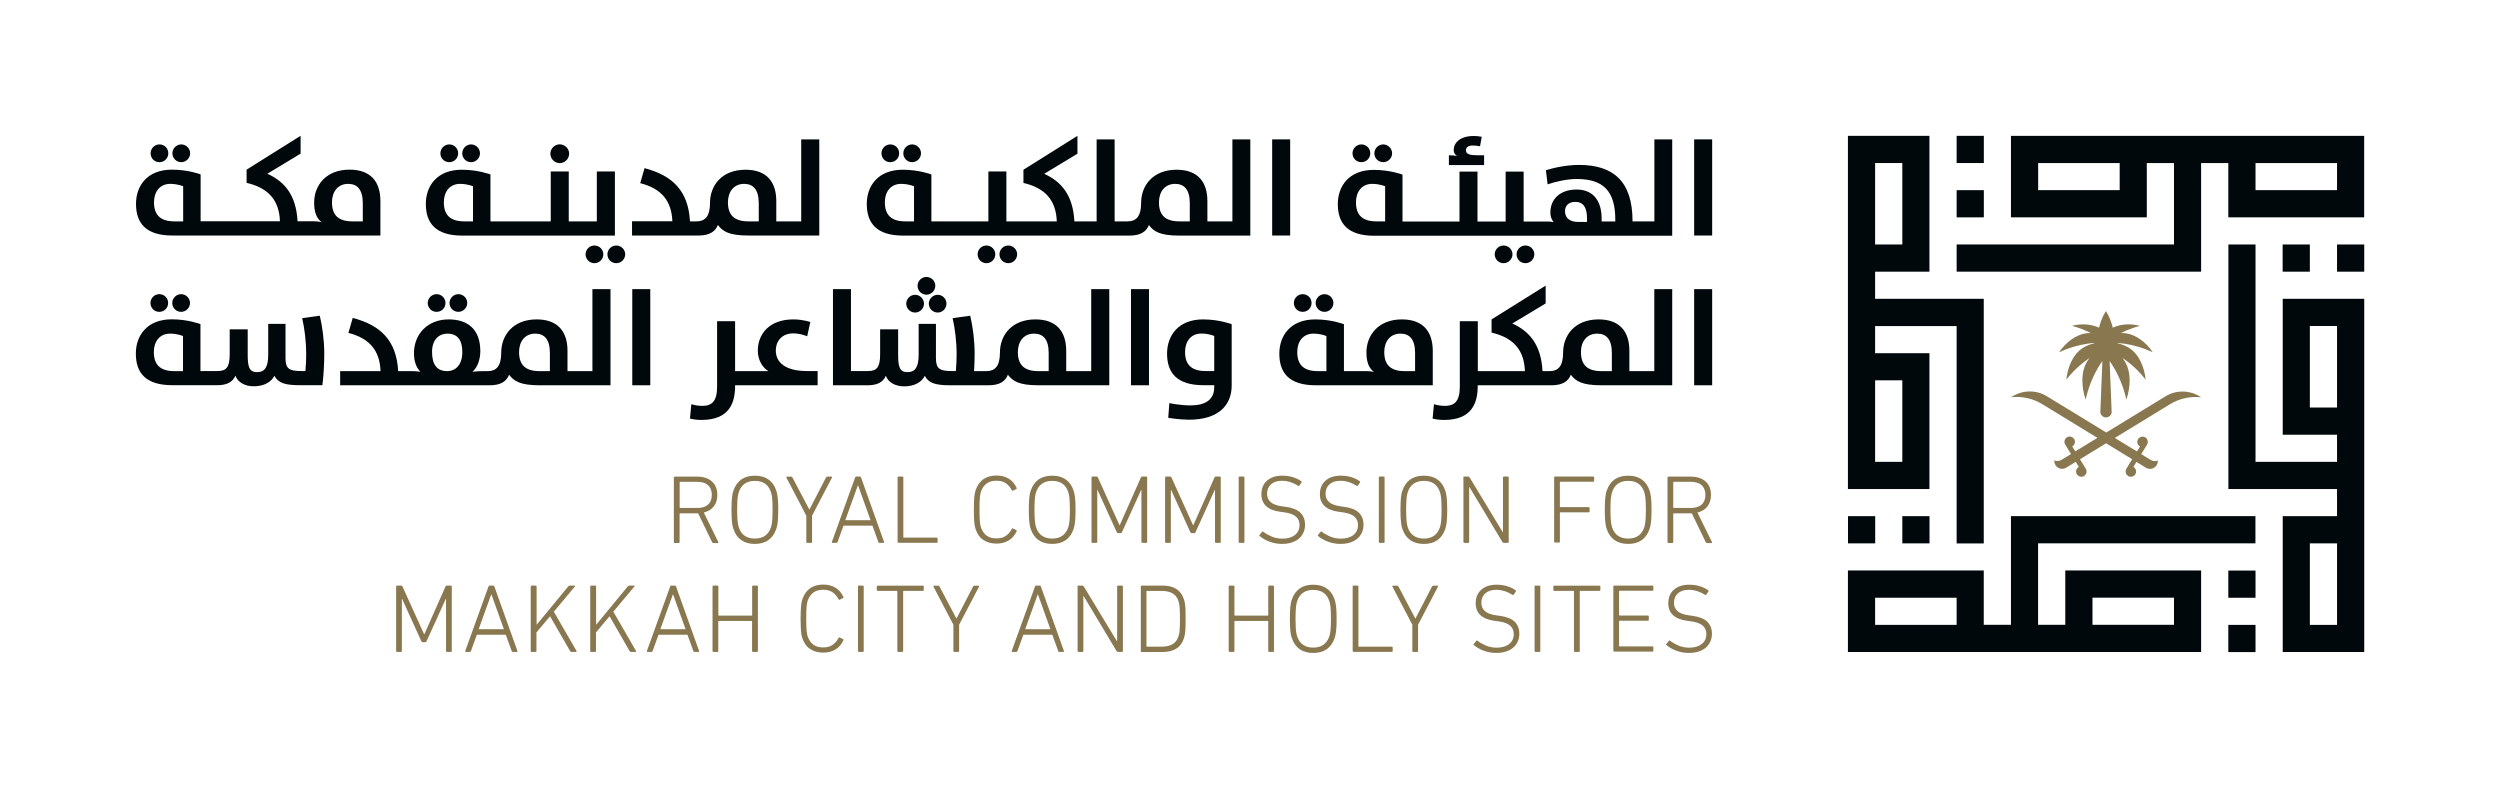 <?xml version="1.0" encoding="utf-8"?>
<!-- Generator: Adobe Illustrator 25.1.0, SVG Export Plug-In . SVG Version: 6.00 Build 0)  -->
<svg version="1.1" xmlns="http://www.w3.org/2000/svg" xmlns:xlink="http://www.w3.org/1999/xlink" x="0px" y="0px"
	 viewBox="0 0 318.02 100.33" style="enable-background:new 0 0 318.02 100.33;" xml:space="preserve">
<style type="text/css">
	.st0{fill:#88774F;}
	.st1{fill:#00080C;}
	.st2{fill:none;}
</style>
<g id="Brandmark">
	<g>
		<g>
			<g>
				<path class="st0" d="M90.73,69.07c-0.07,0-0.12-0.04-0.15-0.11l-1.77-3.66h-0.12h-2.17c-0.05,0-0.07,0.02-0.07,0.07v3.58
					c0,0.08-0.04,0.12-0.13,0.12h-0.47c-0.08,0-0.13-0.04-0.13-0.12v-8.2c0-0.08,0.04-0.12,0.12-0.12h2.84
					c0.8,0,1.44,0.21,1.89,0.62c0.46,0.41,0.68,0.99,0.68,1.71c0,0.59-0.15,1.07-0.45,1.46c-0.3,0.39-0.73,0.64-1.27,0.78l1.84,3.74
					c0.02,0.04,0.03,0.07,0.02,0.1c-0.01,0.02-0.04,0.04-0.08,0.04H90.73z M88.68,64.62c0.6,0,1.06-0.14,1.39-0.43
					c0.32-0.29,0.48-0.7,0.48-1.24c0-0.53-0.16-0.94-0.48-1.23s-0.78-0.43-1.39-0.43h-2.15c-0.05,0-0.07,0.02-0.07,0.07v3.18
					c0,0.05,0.02,0.07,0.07,0.07H88.68z"/>
				<path class="st0" d="M96.03,69.19c-0.7,0-1.27-0.16-1.73-0.48c-0.46-0.32-0.79-0.79-1-1.42c-0.04-0.11-0.08-0.23-0.11-0.37
					c-0.03-0.14-0.05-0.3-0.07-0.48c-0.02-0.19-0.04-0.41-0.05-0.66c-0.01-0.26-0.02-0.57-0.02-0.93c0-0.36,0.01-0.67,0.02-0.93
					c0.01-0.26,0.03-0.48,0.05-0.66c0.02-0.19,0.05-0.35,0.07-0.48c0.03-0.13,0.06-0.26,0.11-0.37c0.21-0.62,0.54-1.09,1-1.42
					c0.46-0.32,1.04-0.48,1.73-0.48c0.69,0,1.26,0.16,1.72,0.48c0.46,0.32,0.79,0.79,1,1.42c0.03,0.12,0.07,0.24,0.1,0.37
					c0.03,0.13,0.06,0.29,0.08,0.48c0.02,0.19,0.04,0.41,0.05,0.66C99,64.17,99,64.48,99,64.84c0,0.36-0.01,0.68-0.02,0.93
					c-0.01,0.26-0.03,0.48-0.05,0.66c-0.02,0.19-0.05,0.35-0.08,0.48c-0.03,0.14-0.07,0.26-0.1,0.37c-0.21,0.62-0.54,1.09-1,1.42
					C97.29,69.03,96.72,69.19,96.03,69.19z M98.28,64.84c0-0.34-0.01-0.63-0.02-0.88c-0.01-0.25-0.03-0.46-0.04-0.63
					c-0.02-0.17-0.04-0.32-0.07-0.43c-0.03-0.12-0.06-0.22-0.08-0.3c-0.31-0.95-0.99-1.43-2.04-1.43c-1.05,0-1.73,0.48-2.05,1.43
					c-0.02,0.08-0.05,0.18-0.08,0.3c-0.03,0.12-0.05,0.26-0.07,0.43c-0.02,0.17-0.03,0.38-0.04,0.63c-0.01,0.25-0.02,0.54-0.02,0.88
					c0,0.34,0.01,0.63,0.02,0.88c0.01,0.25,0.03,0.46,0.04,0.63c0.02,0.17,0.04,0.32,0.07,0.43c0.03,0.12,0.06,0.22,0.08,0.3
					c0.31,0.95,1,1.43,2.05,1.43c1.04,0,1.72-0.48,2.04-1.43c0.02-0.08,0.05-0.18,0.08-0.3c0.03-0.12,0.05-0.26,0.07-0.43
					c0.02-0.17,0.03-0.38,0.04-0.63S98.28,65.18,98.28,64.84z"/>
				<path class="st0" d="M102.7,69.07c-0.08,0-0.13-0.04-0.13-0.12V65.6l-2.53-4.84c-0.02-0.03-0.01-0.06,0.01-0.09
					c0.02-0.03,0.05-0.04,0.09-0.04h0.48c0.08,0,0.14,0.04,0.19,0.12l2.13,4.04h0.04l2.09-4.04c0.04-0.08,0.1-0.12,0.19-0.12h0.47
					c0.05,0,0.08,0.01,0.1,0.04c0.02,0.03,0.02,0.06,0,0.09l-2.53,4.84v3.34c0,0.08-0.04,0.12-0.13,0.12H102.7z"/>
				<path class="st0" d="M108.78,60.74c0.02-0.08,0.07-0.12,0.15-0.12h0.45c0.07,0,0.12,0.04,0.15,0.12l2.93,8.2
					c0.02,0.08,0,0.12-0.09,0.12h-0.48c-0.09,0-0.15-0.04-0.16-0.12l-0.75-2.07h-3.68l-0.75,2.07c-0.03,0.08-0.09,0.12-0.16,0.12
					h-0.48c-0.08,0-0.11-0.04-0.09-0.12L108.78,60.74z M110.74,66.17l-1.58-4.41h-0.04l-1.59,4.41H110.74z"/>
				<path class="st0" d="M114.18,60.74c0-0.08,0.04-0.12,0.13-0.12h0.47c0.08,0,0.13,0.04,0.13,0.12v7.58
					c0,0.05,0.02,0.07,0.07,0.07h4.17c0.08,0,0.12,0.04,0.12,0.12v0.42c0,0.08-0.04,0.12-0.12,0.12h-4.84
					c-0.08,0-0.13-0.04-0.13-0.12V60.74z"/>
				<path class="st0" d="M124.1,67.3c-0.03-0.11-0.06-0.23-0.09-0.35c-0.03-0.13-0.05-0.29-0.07-0.48
					c-0.02-0.19-0.03-0.42-0.04-0.68c-0.01-0.26-0.02-0.58-0.02-0.95c0-0.37,0.01-0.69,0.02-0.95c0.01-0.26,0.03-0.49,0.04-0.68
					c0.02-0.19,0.04-0.35,0.07-0.48c0.03-0.13,0.06-0.25,0.09-0.35c0.22-0.64,0.55-1.11,0.99-1.42c0.45-0.31,1.01-0.47,1.68-0.47
					c0.58,0,1.09,0.13,1.53,0.39c0.44,0.26,0.78,0.65,1.02,1.17c0.03,0.07,0.02,0.13-0.04,0.16l-0.41,0.2
					c-0.07,0.04-0.12,0.02-0.16-0.05c-0.19-0.36-0.44-0.66-0.75-0.88c-0.31-0.22-0.71-0.33-1.19-0.33c-0.52,0-0.94,0.12-1.26,0.35
					c-0.32,0.24-0.56,0.59-0.73,1.05c-0.02,0.08-0.05,0.18-0.07,0.3c-0.02,0.12-0.05,0.26-0.06,0.43s-0.03,0.38-0.04,0.63
					c-0.01,0.25-0.01,0.55-0.01,0.91c0,0.36,0,0.66,0.01,0.91c0.01,0.25,0.02,0.46,0.04,0.63s0.04,0.32,0.06,0.43
					c0.02,0.12,0.05,0.22,0.07,0.3c0.17,0.46,0.41,0.81,0.73,1.05c0.32,0.24,0.74,0.35,1.26,0.35c0.48,0,0.88-0.11,1.19-0.33
					c0.31-0.22,0.56-0.51,0.75-0.88c0.04-0.07,0.09-0.09,0.16-0.05l0.41,0.2c0.06,0.03,0.07,0.09,0.04,0.16
					c-0.24,0.52-0.58,0.91-1.02,1.17c-0.44,0.26-0.95,0.39-1.53,0.39c-0.67,0-1.23-0.16-1.68-0.47
					C124.65,68.41,124.32,67.94,124.1,67.3z"/>
				<path class="st0" d="M133.85,69.19c-0.7,0-1.27-0.16-1.73-0.48c-0.46-0.32-0.79-0.79-1-1.42c-0.04-0.11-0.08-0.23-0.11-0.37
					c-0.03-0.14-0.05-0.3-0.07-0.48c-0.02-0.19-0.04-0.41-0.05-0.66c-0.01-0.26-0.02-0.57-0.02-0.93c0-0.36,0.01-0.67,0.02-0.93
					c0.01-0.26,0.03-0.48,0.05-0.66c0.02-0.19,0.05-0.35,0.07-0.48c0.03-0.13,0.06-0.26,0.11-0.37c0.21-0.62,0.54-1.09,1-1.42
					c0.46-0.32,1.04-0.48,1.73-0.48c0.69,0,1.26,0.16,1.72,0.48c0.46,0.32,0.79,0.79,1,1.42c0.03,0.12,0.07,0.24,0.1,0.37
					c0.03,0.13,0.06,0.29,0.08,0.48c0.02,0.19,0.04,0.41,0.05,0.66c0.01,0.26,0.02,0.57,0.02,0.93c0,0.36-0.01,0.68-0.02,0.93
					c-0.01,0.26-0.03,0.48-0.05,0.66c-0.02,0.19-0.05,0.35-0.08,0.48s-0.07,0.26-0.1,0.37c-0.21,0.62-0.54,1.09-1,1.42
					C135.11,69.03,134.54,69.19,133.85,69.19z M136.1,64.84c0-0.34-0.01-0.63-0.02-0.88c-0.01-0.25-0.03-0.46-0.04-0.63
					c-0.02-0.17-0.04-0.32-0.07-0.43c-0.03-0.12-0.06-0.22-0.08-0.3c-0.31-0.95-0.99-1.43-2.04-1.43c-1.05,0-1.73,0.48-2.05,1.43
					c-0.02,0.08-0.05,0.18-0.08,0.3c-0.03,0.12-0.05,0.26-0.07,0.43c-0.02,0.17-0.03,0.38-0.04,0.63c-0.01,0.25-0.02,0.54-0.02,0.88
					c0,0.34,0.01,0.63,0.02,0.88s0.03,0.46,0.04,0.63c0.02,0.17,0.04,0.32,0.07,0.43c0.03,0.12,0.06,0.22,0.08,0.3
					c0.31,0.95,1,1.43,2.05,1.43c1.04,0,1.72-0.48,2.04-1.43c0.02-0.08,0.05-0.18,0.08-0.3c0.03-0.12,0.05-0.26,0.07-0.43
					c0.02-0.17,0.03-0.38,0.04-0.63C136.09,65.48,136.1,65.18,136.1,64.84z"/>
				<path class="st0" d="M138.86,60.74c0-0.08,0.04-0.12,0.13-0.12h0.48c0.09,0,0.16,0.04,0.19,0.12l2.74,6.05h0.05l2.68-6.05
					c0.03-0.08,0.09-0.12,0.18-0.12h0.49c0.08,0,0.13,0.04,0.13,0.12v8.2c0,0.08-0.04,0.12-0.13,0.12h-0.47
					c-0.08,0-0.13-0.04-0.13-0.12v-6.61h-0.04l-2.43,5.35c-0.02,0.05-0.05,0.08-0.08,0.11c-0.03,0.02-0.08,0.03-0.14,0.03h-0.25
					c-0.1,0-0.17-0.05-0.21-0.14l-2.43-5.35h-0.04v6.61c0,0.08-0.04,0.12-0.13,0.12h-0.47c-0.08,0-0.13-0.04-0.13-0.12V60.74z"/>
				<path class="st0" d="M148.22,60.74c0-0.08,0.04-0.12,0.13-0.12h0.48c0.09,0,0.16,0.04,0.19,0.12l2.74,6.05h0.05l2.68-6.05
					c0.03-0.08,0.09-0.12,0.18-0.12h0.49c0.08,0,0.13,0.04,0.13,0.12v8.2c0,0.08-0.04,0.12-0.13,0.12h-0.47
					c-0.08,0-0.13-0.04-0.13-0.12v-6.61h-0.04l-2.43,5.35c-0.02,0.05-0.05,0.08-0.08,0.11c-0.03,0.02-0.08,0.03-0.14,0.03h-0.25
					c-0.1,0-0.17-0.05-0.21-0.14l-2.43-5.35h-0.04v6.61c0,0.08-0.04,0.12-0.13,0.12h-0.47c-0.08,0-0.13-0.04-0.13-0.12V60.74z"/>
				<path class="st0" d="M157.57,60.74c0-0.08,0.04-0.12,0.13-0.12h0.47c0.08,0,0.13,0.04,0.13,0.12v8.2c0,0.08-0.04,0.12-0.13,0.12
					h-0.47c-0.08,0-0.13-0.04-0.13-0.12V60.74z"/>
				<path class="st0" d="M163.05,69.19c-0.27,0-0.55-0.03-0.82-0.08c-0.27-0.05-0.53-0.13-0.78-0.22c-0.24-0.09-0.47-0.2-0.67-0.32
					c-0.2-0.12-0.38-0.24-0.53-0.37c-0.07-0.06-0.07-0.12-0.01-0.17l0.3-0.37c0.06-0.07,0.12-0.07,0.17-0.01
					c0.28,0.22,0.63,0.41,1.05,0.6c0.42,0.18,0.88,0.27,1.37,0.27c0.68,0,1.21-0.16,1.6-0.47c0.39-0.31,0.58-0.73,0.58-1.25
					c0-0.21-0.03-0.4-0.1-0.58c-0.07-0.18-0.18-0.34-0.33-0.48c-0.15-0.14-0.36-0.26-0.62-0.36c-0.26-0.1-0.59-0.17-0.97-0.22
					l-0.39-0.05c-0.83-0.11-1.44-0.35-1.84-0.73c-0.4-0.38-0.6-0.88-0.6-1.5c0-0.74,0.24-1.32,0.72-1.74
					c0.48-0.42,1.13-0.63,1.94-0.63c0.47,0,0.92,0.06,1.34,0.19c0.42,0.13,0.78,0.3,1.07,0.52c0.07,0.04,0.08,0.1,0.02,0.17
					l-0.25,0.38c-0.05,0.06-0.11,0.07-0.17,0.02c-0.34-0.21-0.67-0.36-1-0.47c-0.33-0.1-0.68-0.16-1.04-0.16
					c-0.6,0-1.07,0.15-1.41,0.45c-0.33,0.3-0.5,0.7-0.5,1.2c0,0.43,0.15,0.78,0.45,1.06c0.3,0.27,0.81,0.46,1.53,0.55l0.38,0.05
					c0.86,0.12,1.49,0.37,1.88,0.75c0.39,0.39,0.59,0.89,0.59,1.52c0,0.36-0.06,0.68-0.19,0.98c-0.13,0.3-0.32,0.56-0.57,0.78
					c-0.25,0.22-0.56,0.39-0.93,0.51S163.54,69.19,163.05,69.19z"/>
				<path class="st0" d="M170.49,69.19c-0.27,0-0.55-0.03-0.82-0.08c-0.27-0.05-0.53-0.13-0.78-0.22c-0.24-0.09-0.47-0.2-0.67-0.32
					c-0.2-0.12-0.38-0.24-0.53-0.37c-0.07-0.06-0.07-0.12-0.01-0.17l0.3-0.37c0.06-0.07,0.12-0.07,0.17-0.01
					c0.28,0.22,0.63,0.41,1.05,0.6c0.42,0.18,0.88,0.27,1.37,0.27c0.68,0,1.21-0.16,1.6-0.47c0.39-0.31,0.58-0.73,0.58-1.25
					c0-0.21-0.03-0.4-0.1-0.58c-0.07-0.18-0.18-0.34-0.33-0.48c-0.15-0.14-0.36-0.26-0.62-0.36c-0.26-0.1-0.59-0.17-0.97-0.22
					l-0.39-0.05c-0.83-0.11-1.44-0.35-1.84-0.73c-0.4-0.38-0.6-0.88-0.6-1.5c0-0.74,0.24-1.32,0.72-1.74
					c0.48-0.42,1.13-0.63,1.94-0.63c0.47,0,0.92,0.06,1.34,0.19c0.42,0.13,0.78,0.3,1.07,0.52c0.07,0.04,0.08,0.1,0.02,0.17
					l-0.25,0.38c-0.05,0.06-0.11,0.07-0.17,0.02c-0.34-0.21-0.67-0.36-1-0.47c-0.33-0.1-0.68-0.16-1.04-0.16
					c-0.6,0-1.07,0.15-1.41,0.45c-0.33,0.3-0.5,0.7-0.5,1.2c0,0.43,0.15,0.78,0.45,1.06c0.3,0.27,0.81,0.46,1.53,0.55l0.38,0.05
					c0.86,0.12,1.49,0.37,1.88,0.75c0.39,0.39,0.59,0.89,0.59,1.52c0,0.36-0.06,0.68-0.19,0.98c-0.13,0.3-0.32,0.56-0.57,0.78
					c-0.25,0.22-0.56,0.39-0.93,0.51S170.98,69.19,170.49,69.19z"/>
				<path class="st0" d="M175.4,60.74c0-0.08,0.04-0.12,0.13-0.12h0.47c0.08,0,0.13,0.04,0.13,0.12v8.2c0,0.08-0.04,0.12-0.13,0.12
					h-0.47c-0.08,0-0.13-0.04-0.13-0.12V60.74z"/>
				<path class="st0" d="M181.13,69.19c-0.7,0-1.27-0.16-1.73-0.48c-0.46-0.32-0.79-0.79-1-1.42c-0.04-0.11-0.08-0.23-0.11-0.37
					c-0.03-0.14-0.05-0.3-0.07-0.48c-0.02-0.19-0.04-0.41-0.05-0.66c-0.01-0.26-0.02-0.57-0.02-0.93c0-0.36,0.01-0.67,0.02-0.93
					c0.01-0.26,0.03-0.48,0.05-0.66c0.02-0.19,0.05-0.35,0.07-0.48c0.03-0.13,0.06-0.26,0.11-0.37c0.21-0.62,0.54-1.09,1-1.42
					c0.46-0.32,1.04-0.48,1.73-0.48c0.69,0,1.26,0.16,1.72,0.48c0.46,0.32,0.79,0.79,1,1.42c0.03,0.12,0.07,0.24,0.1,0.37
					c0.03,0.13,0.06,0.29,0.08,0.48c0.02,0.19,0.04,0.41,0.05,0.66c0.01,0.26,0.02,0.57,0.02,0.93c0,0.36-0.01,0.68-0.02,0.93
					c-0.01,0.26-0.03,0.48-0.05,0.66c-0.02,0.19-0.05,0.35-0.08,0.48c-0.03,0.14-0.07,0.26-0.1,0.37c-0.21,0.62-0.54,1.09-1,1.42
					C182.39,69.03,181.82,69.19,181.13,69.19z M183.38,64.84c0-0.34-0.01-0.63-0.02-0.88c-0.01-0.25-0.03-0.46-0.04-0.63
					c-0.02-0.17-0.04-0.32-0.07-0.43c-0.03-0.12-0.06-0.22-0.08-0.3c-0.31-0.95-0.99-1.43-2.04-1.43c-1.05,0-1.74,0.48-2.05,1.43
					c-0.02,0.08-0.05,0.18-0.08,0.3c-0.03,0.12-0.05,0.26-0.07,0.43c-0.02,0.17-0.03,0.38-0.04,0.63c-0.01,0.25-0.02,0.54-0.02,0.88
					c0,0.34,0.01,0.63,0.02,0.88c0.01,0.25,0.03,0.46,0.04,0.63c0.02,0.17,0.04,0.32,0.07,0.43c0.03,0.12,0.06,0.22,0.08,0.3
					c0.31,0.95,1,1.43,2.05,1.43c1.04,0,1.72-0.48,2.04-1.43c0.02-0.08,0.05-0.18,0.08-0.3c0.03-0.12,0.05-0.26,0.07-0.43
					c0.02-0.17,0.03-0.38,0.04-0.63C183.37,65.48,183.38,65.18,183.38,64.84z"/>
				<path class="st0" d="M186.14,60.74c0-0.08,0.04-0.12,0.13-0.12h0.47c0.1,0,0.17,0.04,0.21,0.12l4.2,6.94h0.04v-6.94
					c0-0.08,0.04-0.12,0.13-0.12h0.47c0.08,0,0.13,0.04,0.13,0.12v8.2c0,0.08-0.04,0.12-0.12,0.12h-0.48
					c-0.09,0-0.16-0.04-0.21-0.12l-4.17-6.96h-0.05v6.96c0,0.08-0.04,0.12-0.13,0.12h-0.47c-0.08,0-0.13-0.04-0.13-0.12V60.74z"/>
				<path class="st0" d="M197.7,60.74c0-0.08,0.04-0.12,0.13-0.12h4.84c0.08,0,0.12,0.04,0.12,0.12v0.42c0,0.08-0.04,0.12-0.12,0.12
					h-4.17c-0.05,0-0.07,0.02-0.07,0.07v3.09c0,0.05,0.02,0.07,0.07,0.07h3.59c0.08,0,0.12,0.04,0.12,0.12v0.42
					c0,0.08-0.04,0.12-0.12,0.12h-3.59c-0.05,0-0.07,0.02-0.07,0.07v3.66c0,0.08-0.04,0.12-0.13,0.12h-0.47
					c-0.08,0-0.13-0.04-0.13-0.12V60.74z"/>
				<path class="st0" d="M207.12,69.19c-0.7,0-1.27-0.16-1.73-0.48c-0.46-0.32-0.79-0.79-1-1.42c-0.04-0.11-0.08-0.23-0.11-0.37
					c-0.03-0.14-0.05-0.3-0.07-0.48c-0.02-0.19-0.04-0.41-0.05-0.66c-0.01-0.26-0.02-0.57-0.02-0.93c0-0.36,0.01-0.67,0.02-0.93
					c0.01-0.26,0.03-0.48,0.05-0.66c0.02-0.19,0.05-0.35,0.07-0.48c0.03-0.13,0.06-0.26,0.11-0.37c0.21-0.62,0.54-1.09,1-1.42
					c0.46-0.32,1.04-0.48,1.73-0.48c0.69,0,1.26,0.16,1.72,0.48c0.46,0.32,0.79,0.79,1,1.42c0.03,0.12,0.07,0.24,0.1,0.37
					c0.03,0.13,0.06,0.29,0.08,0.48c0.02,0.19,0.04,0.41,0.05,0.66c0.01,0.26,0.02,0.57,0.02,0.93c0,0.36-0.01,0.68-0.02,0.93
					c-0.01,0.26-0.03,0.48-0.05,0.66c-0.02,0.19-0.05,0.35-0.08,0.48c-0.03,0.14-0.07,0.26-0.1,0.37c-0.21,0.62-0.54,1.09-1,1.42
					C208.38,69.03,207.81,69.19,207.12,69.19z M209.37,64.84c0-0.34-0.01-0.63-0.02-0.88c-0.01-0.25-0.03-0.46-0.04-0.63
					c-0.02-0.17-0.04-0.32-0.07-0.43c-0.03-0.12-0.06-0.22-0.08-0.3c-0.31-0.95-0.99-1.43-2.04-1.43c-1.05,0-1.74,0.48-2.05,1.43
					c-0.02,0.08-0.05,0.18-0.08,0.3c-0.03,0.12-0.05,0.26-0.07,0.43c-0.02,0.17-0.03,0.38-0.04,0.63c-0.01,0.25-0.02,0.54-0.02,0.88
					c0,0.34,0.01,0.63,0.02,0.88c0.01,0.25,0.03,0.46,0.04,0.63c0.02,0.17,0.04,0.32,0.07,0.43c0.03,0.12,0.06,0.22,0.08,0.3
					c0.31,0.95,1,1.43,2.05,1.43c1.04,0,1.72-0.48,2.04-1.43c0.02-0.08,0.05-0.18,0.08-0.3c0.03-0.12,0.05-0.26,0.07-0.43
					c0.02-0.17,0.03-0.38,0.04-0.63C209.36,65.48,209.37,65.18,209.37,64.84z"/>
				<path class="st0" d="M217.13,69.07c-0.07,0-0.12-0.04-0.15-0.11l-1.77-3.66h-0.12h-2.17c-0.05,0-0.07,0.02-0.07,0.07v3.58
					c0,0.08-0.04,0.12-0.13,0.12h-0.47c-0.08,0-0.13-0.04-0.13-0.12v-8.2c0-0.08,0.04-0.12,0.12-0.12h2.84
					c0.8,0,1.44,0.21,1.89,0.62c0.46,0.41,0.68,0.99,0.68,1.71c0,0.59-0.15,1.07-0.45,1.46c-0.3,0.39-0.73,0.64-1.27,0.78l1.84,3.74
					c0.02,0.04,0.03,0.07,0.02,0.1c-0.01,0.02-0.04,0.04-0.08,0.04H217.13z M215.07,64.62c0.6,0,1.06-0.14,1.39-0.43
					c0.32-0.29,0.48-0.7,0.48-1.24c0-0.53-0.16-0.94-0.48-1.23s-0.78-0.43-1.39-0.43h-2.15c-0.05,0-0.07,0.02-0.07,0.07v3.18
					c0,0.05,0.02,0.07,0.07,0.07H215.07z"/>
				<path class="st0" d="M50.4,74.61c0-0.08,0.04-0.12,0.13-0.12h0.48c0.09,0,0.16,0.04,0.19,0.12l2.74,6.05h0.05l2.68-6.05
					c0.03-0.08,0.09-0.12,0.18-0.12h0.49c0.08,0,0.13,0.04,0.13,0.12v8.2c0,0.08-0.04,0.12-0.13,0.12h-0.47
					c-0.08,0-0.13-0.04-0.13-0.12V76.2H56.7l-2.43,5.35c-0.02,0.05-0.05,0.08-0.08,0.11c-0.03,0.02-0.08,0.03-0.14,0.03H53.8
					c-0.1,0-0.17-0.05-0.21-0.14l-2.43-5.35h-0.04v6.61c0,0.08-0.04,0.12-0.13,0.12h-0.47c-0.08,0-0.13-0.04-0.13-0.12V74.61z"/>
				<path class="st0" d="M62.14,74.61c0.02-0.08,0.07-0.12,0.15-0.12h0.45c0.07,0,0.12,0.04,0.15,0.12l2.93,8.2
					c0.02,0.08,0,0.12-0.09,0.12h-0.48c-0.09,0-0.15-0.04-0.16-0.12l-0.75-2.07h-3.68l-0.75,2.07c-0.03,0.08-0.09,0.12-0.16,0.12
					h-0.48c-0.08,0-0.11-0.04-0.09-0.12L62.14,74.61z M64.1,80.04l-1.58-4.41h-0.04l-1.59,4.41H64.1z"/>
				<path class="st0" d="M67.53,74.61c0-0.08,0.04-0.12,0.13-0.12h0.47c0.08,0,0.13,0.04,0.13,0.12v4.87l4.02-4.88
					c0.07-0.07,0.14-0.11,0.21-0.11h0.58c0.04,0,0.07,0.01,0.08,0.04c0.01,0.03,0,0.06-0.03,0.09l-2.67,3.19l2.88,4.98
					c0.02,0.04,0.03,0.07,0.02,0.1c-0.01,0.02-0.04,0.04-0.08,0.04h-0.56c-0.07,0-0.14-0.04-0.19-0.11l-2.55-4.43l-1.73,2.06v2.36
					c0,0.08-0.04,0.12-0.13,0.12h-0.47c-0.08,0-0.13-0.04-0.13-0.12V74.61z"/>
				<path class="st0" d="M75.1,74.61c0-0.08,0.04-0.12,0.13-0.12h0.47c0.08,0,0.13,0.04,0.13,0.12v4.87l4.02-4.88
					c0.07-0.07,0.14-0.11,0.21-0.11h0.58c0.04,0,0.07,0.01,0.08,0.04c0.01,0.03,0,0.06-0.03,0.09l-2.67,3.19l2.88,4.98
					c0.02,0.04,0.03,0.07,0.02,0.1c-0.01,0.02-0.04,0.04-0.08,0.04h-0.56c-0.07,0-0.14-0.04-0.19-0.11l-2.55-4.43l-1.73,2.06v2.36
					c0,0.08-0.04,0.12-0.13,0.12h-0.47c-0.08,0-0.13-0.04-0.13-0.12V74.61z"/>
				<path class="st0" d="M85.25,74.61c0.02-0.08,0.07-0.12,0.15-0.12h0.45c0.07,0,0.12,0.04,0.15,0.12l2.93,8.2
					c0.02,0.08,0,0.12-0.09,0.12h-0.48c-0.09,0-0.15-0.04-0.16-0.12l-0.75-2.07h-3.68l-0.75,2.07c-0.03,0.08-0.09,0.12-0.16,0.12
					h-0.48c-0.08,0-0.11-0.04-0.09-0.12L85.25,74.61z M87.21,80.04l-1.58-4.41h-0.04L84,80.04H87.21z"/>
				<path class="st0" d="M90.65,74.61c0-0.08,0.04-0.12,0.13-0.12h0.47c0.08,0,0.13,0.04,0.13,0.12v3.63c0,0.05,0.02,0.07,0.07,0.07
					h4.16c0.05,0,0.07-0.02,0.07-0.07v-3.63c0-0.08,0.04-0.12,0.13-0.12h0.47c0.08,0,0.13,0.04,0.13,0.12v8.2
					c0,0.08-0.04,0.12-0.13,0.12H95.8c-0.08,0-0.13-0.04-0.13-0.12v-3.75c0-0.05-0.02-0.07-0.07-0.07h-4.16
					c-0.05,0-0.07,0.02-0.07,0.07v3.75c0,0.08-0.04,0.12-0.13,0.12h-0.47c-0.08,0-0.13-0.04-0.13-0.12V74.61z"/>
				<path class="st0" d="M102.06,81.17c-0.03-0.11-0.06-0.23-0.09-0.35c-0.03-0.13-0.05-0.29-0.07-0.48
					c-0.02-0.19-0.03-0.42-0.04-0.68c-0.01-0.26-0.02-0.58-0.02-0.95c0-0.37,0.01-0.69,0.02-0.95c0.01-0.26,0.03-0.49,0.04-0.68
					c0.02-0.19,0.04-0.35,0.07-0.48c0.03-0.13,0.06-0.25,0.09-0.35c0.22-0.64,0.55-1.11,0.99-1.42c0.45-0.31,1.01-0.47,1.68-0.47
					c0.58,0,1.09,0.13,1.53,0.39c0.44,0.26,0.78,0.65,1.02,1.17c0.03,0.07,0.02,0.13-0.04,0.16l-0.41,0.2
					c-0.07,0.04-0.12,0.02-0.16-0.05c-0.19-0.36-0.44-0.66-0.75-0.88c-0.31-0.22-0.71-0.33-1.19-0.33c-0.52,0-0.94,0.12-1.26,0.35
					c-0.32,0.24-0.56,0.59-0.73,1.05c-0.02,0.08-0.05,0.18-0.07,0.3c-0.02,0.12-0.05,0.26-0.06,0.43c-0.02,0.17-0.03,0.38-0.04,0.63
					c-0.01,0.25-0.01,0.55-0.01,0.91c0,0.36,0,0.66,0.01,0.91c0.01,0.25,0.02,0.46,0.04,0.63c0.02,0.17,0.04,0.32,0.06,0.43
					c0.02,0.12,0.05,0.22,0.07,0.3c0.17,0.46,0.41,0.81,0.73,1.05c0.32,0.24,0.74,0.35,1.26,0.35c0.48,0,0.88-0.11,1.19-0.33
					c0.31-0.22,0.56-0.51,0.75-0.88c0.04-0.07,0.09-0.09,0.16-0.05l0.41,0.2c0.06,0.03,0.07,0.09,0.04,0.16
					c-0.24,0.52-0.58,0.91-1.02,1.17c-0.44,0.26-0.95,0.39-1.53,0.39c-0.67,0-1.23-0.16-1.68-0.47
					C102.61,82.28,102.28,81.81,102.06,81.17z"/>
				<path class="st0" d="M109.14,74.61c0-0.08,0.04-0.12,0.13-0.12h0.47c0.08,0,0.13,0.04,0.13,0.12v8.2c0,0.08-0.04,0.12-0.13,0.12
					h-0.47c-0.08,0-0.13-0.04-0.13-0.12V74.61z"/>
				<path class="st0" d="M114.28,82.93c-0.08,0-0.13-0.04-0.13-0.12v-7.58c0-0.05-0.02-0.07-0.07-0.07h-2.43
					c-0.08,0-0.12-0.04-0.12-0.12v-0.42c0-0.08,0.04-0.12,0.12-0.12h5.74c0.08,0,0.12,0.04,0.12,0.12v0.42
					c0,0.08-0.04,0.12-0.12,0.12h-2.43c-0.05,0-0.07,0.02-0.07,0.07v7.58c0,0.08-0.04,0.12-0.13,0.12H114.28z"/>
				<path class="st0" d="M121.41,82.93c-0.08,0-0.13-0.04-0.13-0.12v-3.34l-2.53-4.84c-0.02-0.03-0.01-0.06,0.01-0.09
					c0.02-0.03,0.05-0.04,0.09-0.04h0.48c0.08,0,0.14,0.04,0.19,0.12l2.13,4.04h0.04l2.09-4.04c0.04-0.08,0.1-0.12,0.19-0.12h0.47
					c0.05,0,0.08,0.01,0.1,0.04c0.02,0.03,0.02,0.06,0,0.09l-2.53,4.84v3.34c0,0.08-0.04,0.12-0.13,0.12H121.41z"/>
				<path class="st0" d="M131.66,74.61c0.02-0.08,0.07-0.12,0.15-0.12h0.45c0.07,0,0.12,0.04,0.15,0.12l2.93,8.2
					c0.02,0.08,0,0.12-0.09,0.12h-0.48c-0.09,0-0.15-0.04-0.16-0.12l-0.75-2.07h-3.68l-0.75,2.07c-0.03,0.08-0.09,0.12-0.16,0.12
					h-0.48c-0.08,0-0.11-0.04-0.09-0.12L131.66,74.61z M133.62,80.04l-1.58-4.41h-0.04l-1.59,4.41H133.62z"/>
				<path class="st0" d="M137.06,74.61c0-0.08,0.04-0.12,0.13-0.12h0.47c0.1,0,0.17,0.04,0.21,0.12l4.2,6.94h0.04v-6.94
					c0-0.08,0.04-0.12,0.13-0.12h0.47c0.08,0,0.13,0.04,0.13,0.12v8.2c0,0.08-0.04,0.12-0.12,0.12h-0.48
					c-0.09,0-0.16-0.04-0.21-0.12l-4.17-6.96h-0.05v6.96c0,0.08-0.04,0.12-0.13,0.12h-0.47c-0.08,0-0.13-0.04-0.13-0.12V74.61z"/>
				<path class="st0" d="M145.12,74.61c0-0.08,0.04-0.12,0.12-0.12h2.65c1.42,0,2.32,0.57,2.7,1.71c0.04,0.12,0.08,0.25,0.11,0.38
					c0.03,0.13,0.05,0.29,0.07,0.48c0.02,0.19,0.04,0.41,0.04,0.68c0.01,0.27,0.01,0.59,0.01,0.97c0,0.39,0,0.71-0.01,0.98
					c-0.01,0.26-0.02,0.48-0.04,0.67c-0.02,0.19-0.05,0.35-0.07,0.48c-0.03,0.13-0.06,0.26-0.11,0.39c-0.37,1.14-1.27,1.71-2.7,1.71
					h-2.65c-0.08,0-0.12-0.04-0.12-0.12V74.61z M145.84,82.19c0,0.05,0.02,0.07,0.07,0.07h1.88c0.55,0,0.99-0.1,1.35-0.3
					c0.35-0.2,0.61-0.53,0.76-0.98c0.03-0.1,0.06-0.21,0.09-0.32c0.02-0.12,0.05-0.26,0.06-0.43c0.02-0.17,0.03-0.38,0.04-0.62
					s0.01-0.54,0.01-0.9c0-0.36,0-0.66-0.01-0.9c-0.01-0.24-0.02-0.45-0.04-0.62c-0.02-0.17-0.04-0.31-0.06-0.43
					c-0.02-0.12-0.05-0.22-0.09-0.32c-0.15-0.45-0.4-0.77-0.76-0.97c-0.35-0.2-0.8-0.3-1.35-0.3h-1.88c-0.05,0-0.07,0.02-0.07,0.07
					V82.19z"/>
				<path class="st0" d="M156.3,74.61c0-0.08,0.04-0.12,0.13-0.12h0.47c0.08,0,0.13,0.04,0.13,0.12v3.63c0,0.05,0.02,0.07,0.07,0.07
					h4.16c0.05,0,0.07-0.02,0.07-0.07v-3.63c0-0.08,0.04-0.12,0.13-0.12h0.47c0.08,0,0.13,0.04,0.13,0.12v8.2
					c0,0.08-0.04,0.12-0.13,0.12h-0.47c-0.08,0-0.13-0.04-0.13-0.12v-3.75c0-0.05-0.02-0.07-0.07-0.07h-4.16
					c-0.05,0-0.07,0.02-0.07,0.07v3.75c0,0.08-0.04,0.12-0.13,0.12h-0.47c-0.08,0-0.13-0.04-0.13-0.12V74.61z"/>
				<path class="st0" d="M167.06,83.06c-0.7,0-1.27-0.16-1.73-0.48c-0.46-0.32-0.79-0.79-1-1.42c-0.04-0.11-0.08-0.23-0.11-0.37
					c-0.03-0.14-0.05-0.3-0.07-0.48c-0.02-0.19-0.04-0.41-0.05-0.66c-0.01-0.26-0.02-0.57-0.02-0.93c0-0.36,0.01-0.67,0.02-0.93
					c0.01-0.26,0.03-0.48,0.05-0.66c0.02-0.19,0.05-0.35,0.07-0.48c0.03-0.13,0.06-0.26,0.11-0.37c0.21-0.62,0.54-1.09,1-1.42
					s1.04-0.48,1.73-0.48c0.69,0,1.26,0.16,1.72,0.48s0.79,0.79,1,1.42c0.03,0.12,0.07,0.24,0.1,0.37c0.03,0.13,0.06,0.29,0.08,0.48
					c0.02,0.19,0.04,0.41,0.05,0.66c0.01,0.26,0.02,0.57,0.02,0.93c0,0.36-0.01,0.68-0.02,0.93c-0.01,0.26-0.03,0.48-0.05,0.66
					c-0.02,0.19-0.05,0.35-0.08,0.48c-0.03,0.14-0.07,0.26-0.1,0.37c-0.21,0.62-0.54,1.09-1,1.42
					C168.32,82.9,167.75,83.06,167.06,83.06z M169.31,78.71c0-0.34-0.01-0.63-0.02-0.88c-0.01-0.25-0.03-0.46-0.04-0.63
					c-0.02-0.17-0.04-0.32-0.07-0.43c-0.03-0.12-0.06-0.22-0.08-0.3c-0.31-0.95-0.99-1.43-2.04-1.43c-1.05,0-1.73,0.48-2.05,1.43
					c-0.02,0.08-0.05,0.18-0.08,0.3c-0.03,0.12-0.05,0.26-0.07,0.43c-0.02,0.17-0.03,0.38-0.04,0.63c-0.01,0.25-0.02,0.54-0.02,0.88
					c0,0.34,0.01,0.63,0.02,0.88s0.03,0.46,0.04,0.63c0.02,0.17,0.04,0.32,0.07,0.43c0.03,0.12,0.06,0.22,0.08,0.3
					c0.31,0.95,1,1.43,2.05,1.43c1.04,0,1.72-0.48,2.04-1.43c0.02-0.08,0.05-0.18,0.08-0.3c0.03-0.12,0.05-0.26,0.07-0.43
					c0.02-0.17,0.03-0.38,0.04-0.63C169.3,79.34,169.31,79.05,169.31,78.71z"/>
				<path class="st0" d="M172.07,74.61c0-0.08,0.04-0.12,0.13-0.12h0.47c0.08,0,0.13,0.04,0.13,0.12v7.58
					c0,0.05,0.02,0.07,0.07,0.07h4.17c0.08,0,0.12,0.04,0.12,0.12v0.42c0,0.08-0.04,0.12-0.12,0.12h-4.84
					c-0.08,0-0.13-0.04-0.13-0.12V74.61z"/>
				<path class="st0" d="M179.79,82.93c-0.08,0-0.13-0.04-0.13-0.12v-3.34l-2.53-4.84c-0.02-0.03-0.01-0.06,0.01-0.09
					c0.02-0.03,0.05-0.04,0.09-0.04h0.48c0.08,0,0.14,0.04,0.19,0.12l2.13,4.04h0.04l2.09-4.04c0.04-0.08,0.1-0.12,0.19-0.12h0.47
					c0.05,0,0.08,0.01,0.1,0.04c0.02,0.03,0.02,0.06,0,0.09l-2.53,4.84v3.34c0,0.08-0.04,0.12-0.13,0.12H179.79z"/>
				<path class="st0" d="M190.3,83.06c-0.27,0-0.55-0.03-0.82-0.08c-0.27-0.05-0.53-0.13-0.78-0.22c-0.24-0.09-0.47-0.2-0.67-0.32
					c-0.2-0.12-0.38-0.24-0.53-0.37c-0.07-0.06-0.07-0.12-0.01-0.17l0.3-0.37c0.06-0.07,0.12-0.07,0.17-0.01
					c0.28,0.22,0.63,0.41,1.05,0.6c0.42,0.18,0.88,0.27,1.37,0.27c0.68,0,1.21-0.16,1.6-0.47c0.39-0.31,0.58-0.73,0.58-1.25
					c0-0.21-0.03-0.4-0.1-0.58c-0.07-0.18-0.18-0.34-0.33-0.48c-0.15-0.14-0.36-0.26-0.62-0.36c-0.26-0.1-0.59-0.17-0.97-0.22
					l-0.38-0.05c-0.83-0.11-1.44-0.35-1.84-0.73c-0.4-0.38-0.6-0.88-0.6-1.5c0-0.74,0.24-1.32,0.72-1.74
					c0.48-0.42,1.13-0.63,1.94-0.63c0.47,0,0.92,0.06,1.34,0.19c0.42,0.13,0.78,0.3,1.07,0.52c0.07,0.04,0.08,0.1,0.02,0.17
					l-0.25,0.38c-0.05,0.06-0.11,0.07-0.17,0.02c-0.34-0.21-0.67-0.36-1-0.47c-0.33-0.1-0.68-0.16-1.04-0.16
					c-0.6,0-1.07,0.15-1.41,0.45c-0.33,0.3-0.5,0.7-0.5,1.2c0,0.43,0.15,0.78,0.45,1.06c0.3,0.27,0.81,0.46,1.53,0.55l0.38,0.05
					c0.86,0.12,1.49,0.37,1.88,0.75c0.39,0.39,0.59,0.89,0.59,1.52c0,0.36-0.06,0.68-0.19,0.98c-0.13,0.3-0.32,0.56-0.57,0.78
					c-0.25,0.22-0.56,0.39-0.93,0.51S190.79,83.06,190.3,83.06z"/>
				<path class="st0" d="M195.21,74.61c0-0.08,0.04-0.12,0.13-0.12h0.47c0.08,0,0.13,0.04,0.13,0.12v8.2c0,0.08-0.04,0.12-0.13,0.12
					h-0.47c-0.08,0-0.13-0.04-0.13-0.12V74.61z"/>
				<path class="st0" d="M200.35,82.93c-0.08,0-0.13-0.04-0.13-0.12v-7.58c0-0.05-0.02-0.07-0.07-0.07h-2.43
					c-0.08,0-0.12-0.04-0.12-0.12v-0.42c0-0.08,0.04-0.12,0.12-0.12h5.74c0.08,0,0.12,0.04,0.12,0.12v0.42
					c0,0.08-0.04,0.12-0.12,0.12h-2.43c-0.05,0-0.07,0.02-0.07,0.07v7.58c0,0.08-0.04,0.12-0.13,0.12H200.35z"/>
				<path class="st0" d="M205.23,74.61c0-0.08,0.04-0.12,0.13-0.12h4.84c0.08,0,0.12,0.04,0.12,0.12v0.42
					c0,0.08-0.04,0.12-0.12,0.12h-4.17c-0.05,0-0.07,0.02-0.07,0.07v3.01c0,0.05,0.02,0.07,0.07,0.07h3.59
					c0.08,0,0.12,0.04,0.12,0.12v0.42c0,0.08-0.04,0.12-0.12,0.12h-3.59c-0.05,0-0.07,0.02-0.07,0.07v3.13
					c0,0.05,0.02,0.07,0.07,0.07h4.17c0.08,0,0.12,0.04,0.12,0.12v0.42c0,0.08-0.04,0.12-0.12,0.12h-4.84
					c-0.08,0-0.13-0.04-0.13-0.12V74.61z"/>
				<path class="st0" d="M214.8,83.06c-0.27,0-0.55-0.03-0.82-0.08c-0.27-0.05-0.53-0.13-0.78-0.22c-0.24-0.09-0.47-0.2-0.67-0.32
					c-0.2-0.12-0.38-0.24-0.53-0.37c-0.07-0.06-0.07-0.12-0.01-0.17l0.3-0.37c0.06-0.07,0.12-0.07,0.17-0.01
					c0.28,0.22,0.63,0.41,1.05,0.6c0.42,0.18,0.88,0.27,1.37,0.27c0.68,0,1.21-0.16,1.6-0.47c0.39-0.31,0.58-0.73,0.58-1.25
					c0-0.21-0.03-0.4-0.1-0.58c-0.07-0.18-0.18-0.34-0.33-0.48c-0.15-0.14-0.36-0.26-0.62-0.36c-0.26-0.1-0.59-0.17-0.97-0.22
					l-0.38-0.05c-0.83-0.11-1.44-0.35-1.84-0.73c-0.4-0.38-0.6-0.88-0.6-1.5c0-0.74,0.24-1.32,0.72-1.74
					c0.48-0.42,1.13-0.63,1.94-0.63c0.47,0,0.92,0.06,1.34,0.19c0.42,0.13,0.78,0.3,1.07,0.52c0.07,0.04,0.08,0.1,0.02,0.17
					l-0.25,0.38c-0.05,0.06-0.11,0.07-0.17,0.02c-0.34-0.21-0.67-0.36-1-0.47c-0.33-0.1-0.68-0.16-1.04-0.16
					c-0.6,0-1.07,0.15-1.41,0.45c-0.33,0.3-0.5,0.7-0.5,1.2c0,0.43,0.15,0.78,0.45,1.06c0.3,0.27,0.81,0.46,1.53,0.55l0.38,0.05
					c0.86,0.12,1.49,0.37,1.88,0.75c0.39,0.39,0.59,0.89,0.59,1.52c0,0.36-0.06,0.68-0.19,0.98c-0.13,0.3-0.32,0.56-0.57,0.78
					c-0.25,0.22-0.56,0.39-0.93,0.51C215.72,83,215.29,83.06,214.8,83.06z"/>
			</g>
			<g>
				<g>
					<path class="st1" d="M23.06,18.37c-0.62,0-1.13,0.52-1.13,1.13s0.49,1.13,1.13,1.13c0.62,0,1.13-0.52,1.13-1.13
						C24.19,18.88,23.67,18.37,23.06,18.37z M20.28,18.37c-0.62,0-1.12,0.52-1.12,1.13s0.46,1.13,1.12,1.13
						c0.64,0,1.13-0.51,1.13-1.13C21.41,18.86,20.91,18.37,20.28,18.37z"/>
					<path class="st1" d="M44.47,21.58c-3.01,0-4.51,2.01-4.51,4.21c0,1.23,0.33,2,0.96,2.48c-0.08-0.02-0.43-0.12-0.96-0.12h-2.11
						c-0.17-3.33-1.65-5.06-3.84-6.05l4.23-2.56v-2.27l-6.87,4.31v1.68c2.76,0.64,4.15,2.2,4.24,4.89H25.52v-5.97
						c0,0-1.58-0.6-3.64-0.6c-3.18,0-4.58,2.08-4.58,4.35c0,2.47,1.27,4.03,4.63,4.03h26.46v-4.39
						C48.39,23.14,47.18,21.58,44.47,21.58z M23.3,28.16h-1.11c-1.82,0-2.6-0.85-2.6-2.43c0-1.35,0.76-2.34,2.06-2.34
						c0.99,0,1.65,0.31,1.65,0.31V28.16z M46.15,28.16h-1.32c-1.8,0-2.6-0.8-2.6-2.43c0-1.35,0.76-2.34,2.06-2.34
						c1.16,0,1.86,0.73,1.86,2.47V28.16z"/>
					<path class="st1" d="M59.93,18.37c-0.62,0-1.13,0.52-1.13,1.13s0.48,1.13,1.13,1.13c0.62,0,1.13-0.52,1.13-1.13
						C61.05,18.88,60.54,18.37,59.93,18.37z M57.15,18.37c-0.62,0-1.13,0.52-1.13,1.13s0.47,1.13,1.13,1.13
						c0.64,0,1.13-0.51,1.13-1.13C58.28,18.86,57.77,18.37,57.15,18.37z"/>
					<path class="st1" d="M71.2,18.36c-0.64,0-1.19,0.55-1.19,1.19c0,0.64,0.53,1.2,1.19,1.2c0.64,0,1.2-0.53,1.2-1.2
						C72.4,18.89,71.84,18.36,71.2,18.36z"/>
					<path class="st1" d="M78.4,31.23c-0.62,0-1.13,0.5-1.13,1.12c0,0.61,0.48,1.13,1.13,1.13c0.62,0,1.13-0.52,1.13-1.13
						C79.53,31.73,79.01,31.23,78.4,31.23z M75.62,31.23c-0.62,0-1.13,0.5-1.13,1.12c0,0.61,0.49,1.13,1.13,1.13
						c0.62,0,1.13-0.52,1.13-1.13C76.75,31.73,76.23,31.23,75.62,31.23z"/>
					<path class="st1" d="M75.92,21.81v6.35h-3.57v-6.35h-2.29v6.35h-7.67v-5.97c0,0-1.58-0.6-3.64-0.6c-3.18,0-4.58,2.08-4.58,4.35
						c0,2.47,1.27,4.03,4.63,4.03h19.42v-8.16H75.92z M60.17,28.16h-1.11c-1.82,0-2.6-0.85-2.6-2.43c0-1.35,0.76-2.34,2.06-2.34
						c0.99,0,1.65,0.31,1.65,0.31V28.16z"/>
					<path class="st1" d="M101.92,17.73v10.43h-3.17v-2.58c0-2.43-1.21-3.99-3.92-3.99c-3.01,0-4.51,2.01-4.51,4.21
						c0,1.79-0.67,2.36-1.72,2.36h-0.83c-0.21-3.87-2.2-5.83-5.78-6.77l-0.55,1.91c2.74,0.69,3.99,2.29,4.09,4.85H80.4v1.81h8.45
						c1.46,0,2.15-0.54,2.47-1.34c0.61,0.8,1.39,1.34,3.88,1.34h9.02V17.73H101.92z M96.52,28.16h-1.32c-1.8,0-2.6-0.8-2.6-2.43
						c0-1.35,0.76-2.34,2.06-2.34c1.16,0,1.86,0.73,1.86,2.47V28.16z"/>
					<path class="st1" d="M116.03,18.37c-0.62,0-1.12,0.52-1.12,1.13s0.48,1.13,1.12,1.13c0.63,0,1.13-0.52,1.13-1.13
						C117.16,18.88,116.64,18.37,116.03,18.37z M113.25,18.37c-0.62,0-1.12,0.52-1.12,1.13s0.46,1.13,1.12,1.13
						c0.64,0,1.13-0.51,1.13-1.13C114.38,18.86,113.88,18.37,113.25,18.37z"/>
					<path class="st1" d="M125.49,31.23c-0.63,0-1.13,0.5-1.13,1.12c0,0.61,0.48,1.13,1.13,1.13c0.62,0,1.12-0.52,1.12-1.13
						C126.61,31.73,126.09,31.23,125.49,31.23z M128.27,31.23c-0.63,0-1.13,0.5-1.13,1.12c0,0.61,0.48,1.13,1.13,1.13
						c0.62,0,1.12-0.52,1.12-1.13C129.39,31.73,128.87,31.23,128.27,31.23z"/>
					<path class="st1" d="M156.77,17.73v10.43h-3.18v-2.58c0-2.43-1.21-3.99-3.92-3.99c-3,0-4.51,2.01-4.51,4.21
						c0,1.79-0.68,2.36-1.72,2.36h-1.65V17.73h-2.29v10.43h-2.83c-0.17-3.33-1.65-5.06-3.84-6.05l4.23-2.56v-2.27l-6.87,4.31v1.68
						c2.76,0.64,4.15,2.2,4.24,4.89h-6.41v-6.35h-2.29v6.35h-7.25v-5.97c0,0-1.58-0.6-3.64-0.6c-3.18,0-4.58,2.08-4.58,4.35
						c0,2.47,1.27,4.03,4.64,4.03h28.78c1.45,0,2.15-0.54,2.47-1.34c0.6,0.8,1.38,1.34,3.88,1.34h9.02V17.73H156.77z M116.27,28.16
						h-1.11c-1.82,0-2.6-0.85-2.6-2.43c0-1.35,0.76-2.34,2.06-2.34c0.99,0,1.65,0.31,1.65,0.31V28.16z M151.35,28.16h-1.32
						c-1.81,0-2.6-0.8-2.6-2.43c0-1.35,0.76-2.34,2.06-2.34c1.16,0,1.86,0.73,1.86,2.47V28.16z"/>
					<path class="st1" d="M161.83,17.73h2.29v12.23h-2.29V17.73z"/>
					<path class="st1" d="M175.96,18.37c-0.62,0-1.13,0.52-1.13,1.13s0.48,1.13,1.13,1.13c0.62,0,1.13-0.52,1.13-1.13
						C177.08,18.88,176.56,18.37,175.96,18.37z M173.18,18.37c-0.62,0-1.13,0.52-1.13,1.13s0.47,1.13,1.13,1.13
						c0.64,0,1.13-0.51,1.13-1.13C174.31,18.86,173.8,18.37,173.18,18.37z"/>
					<path class="st1" d="M187.73,19.74c-0.97,0-1.25-0.24-1.25-0.64c0-0.33,0.26-0.59,0.85-0.59c0.45,0,0.85,0.09,0.94,0.1
						l0.22-1.21c-0.12-0.02-0.55-0.1-1.02-0.1c-1.82,0-2.55,0.93-2.55,1.79c0,0.31,0.17,0.62,0.44,0.76
						c-0.24-0.06-0.66-0.1-1.05-0.1v1.25h4.48v-1.25H187.73z"/>
					<path class="st1" d="M194.05,31.23c-0.62,0-1.13,0.5-1.13,1.12c0,0.61,0.48,1.13,1.13,1.13c0.62,0,1.13-0.52,1.13-1.13
						C195.18,31.73,194.66,31.23,194.05,31.23z M191.27,31.23c-0.62,0-1.13,0.5-1.13,1.12c0,0.61,0.48,1.13,1.13,1.13
						c0.62,0,1.13-0.52,1.13-1.13C192.4,31.73,191.88,31.23,191.27,31.23z"/>
					<path class="st1" d="M210.45,17.73v10.43h-2.78v-0.05c0-5.07-2.47-7.13-6.8-7.13c-1.39,0-2.97,0.28-4.22,0.68l0.22,1.79
						c1.09-0.37,2.52-0.68,3.71-0.68c3.43,0,4.9,1.59,4.9,5.19v0.21h-1.74v-0.4c0-1.96-0.87-3.66-3.19-3.66
						c-2.1,0-3.33,1.23-3.33,2.92c0,0.73,0.35,1.14,0.42,1.23c-0.07-0.01-0.37-0.08-0.78-0.08h-3.04v-6.35h-2.29v6.35h-3.58v-6.35
						h-2.29v6.35h-7.25v-5.97c0,0-1.58-0.6-3.65-0.6c-3.17,0-4.58,2.08-4.58,4.35c0,2.47,1.27,4.03,4.63,4.03h37.91V17.73H210.45z
						 M176.2,28.16h-1.11c-1.83,0-2.6-0.85-2.6-2.43c0-1.35,0.76-2.34,2.06-2.34c0.99,0,1.65,0.31,1.65,0.31V28.16z M201.87,28.23
						h-1.14c-0.89,0-1.65-0.39-1.65-1.37c0-0.73,0.51-1.18,1.3-1.18c1.02,0,1.5,0.71,1.5,2.05V28.23z"/>
					<path class="st1" d="M215.51,17.73h2.29v12.23h-2.29V17.73z"/>
					<path class="st1" d="M23.04,37.42c-0.62,0-1.13,0.52-1.13,1.12c0,0.61,0.49,1.13,1.13,1.13c0.62,0,1.13-0.52,1.13-1.13
						C24.17,37.92,23.65,37.42,23.04,37.42z M20.26,37.42c-0.62,0-1.12,0.52-1.12,1.12c0,0.61,0.46,1.13,1.12,1.13
						c0.64,0,1.13-0.5,1.13-1.13C21.39,37.91,20.89,37.42,20.26,37.42z"/>
					<path class="st1" d="M40.68,40.16l-2.24,0.31c0.3,1.32,0.51,2.92,0.51,4.65c0,0.54-0.03,1.38-0.1,2.08h-0.47
						c-1.6,0-2.06-0.28-2.06-1.65V41.2h-2.2v3.92c0,1.68-0.51,2.22-1.41,2.22c-1.02,0-1.2-0.68-1.2-2.24v-3.21h-2.29v3.16
						c0,1.7-0.44,2.15-1.56,2.15H25.5v-5.97c0,0-1.58-0.61-3.64-0.61c-3.18,0-4.58,2.08-4.58,4.36c0,2.47,1.27,4.02,4.63,4.02h5.73
						c1.27,0,1.96-0.42,2.31-1.21c0.28,0.83,1.2,1.35,2.33,1.35c1.36,0,2.27-0.59,2.62-1.34c0.51,0.96,1.43,1.2,3.25,1.2h2.86
						c0.16-1.23,0.24-2.78,0.24-4.04C41.24,43.24,41.01,41.55,40.68,40.16z M23.28,47.21h-1.11c-1.82,0-2.6-0.85-2.6-2.43
						c0-1.36,0.76-2.34,2.06-2.34c0.99,0,1.65,0.31,1.65,0.31V47.21z"/>
					<path class="st1" d="M55.54,37.42c-0.62,0-1.13,0.52-1.13,1.12c0,0.61,0.47,1.13,1.13,1.13c0.64,0,1.13-0.5,1.13-1.13
						C56.66,37.91,56.16,37.42,55.54,37.42z M58.31,37.42c-0.62,0-1.13,0.52-1.13,1.12c0,0.61,0.48,1.13,1.13,1.13
						c0.62,0,1.13-0.52,1.13-1.13C59.44,37.92,58.92,37.42,58.31,37.42z"/>
					<path class="st1" d="M75.36,36.78v10.43h-3.17v-2.59c0-2.42-1.21-3.99-3.92-3.99c-3.01,0-4.51,2.02-4.51,4.22
						c0,1.79-0.67,2.36-1.72,2.36h-0.6c-0.61,0-1.34,0.08-1.34,0.08c0.66-0.55,1-1.61,1-2.62c0-2.76-1.58-4.04-4.02-4.04
						c-2.64,0-4.42,1.82-4.42,4.32c0,0.99,0.28,1.8,0.82,2.34c0,0-0.54-0.08-1.08-0.08h-1.75c-0.21-3.87-2.2-5.83-5.78-6.77
						l-0.55,1.91c2.74,0.69,3.99,2.29,4.09,4.86h-5.14v1.8h19.02c1.46,0,2.15-0.53,2.47-1.34c0.61,0.8,1.39,1.34,3.88,1.34h9.02
						V36.78H75.36z M56.87,47.21c-1.27,0-1.91-0.82-1.91-2.45c0-1.63,0.96-2.32,1.95-2.32c1.3,0,1.9,0.83,1.9,2.35
						C58.81,46.4,57.97,47.21,56.87,47.21z M69.95,47.21h-1.32c-1.8,0-2.6-0.8-2.6-2.43c0-1.36,0.76-2.34,2.06-2.34
						c1.16,0,1.86,0.73,1.86,2.46V47.21z"/>
					<path class="st1" d="M80.43,36.78h2.29v12.23h-2.29V36.78z"/>
					<path class="st1" d="M104.01,47.21v1.8h-10.5v0.07c0,2.22-0.76,4.34-4.29,4.34c-0.53,0-1.04-0.07-1.45-0.17l0.17-1.83
						c0.42,0.12,0.85,0.21,1.41,0.21c1.18,0,1.87-0.56,1.87-2.43v-8.34h2.29v6.35h4.23c-0.76-0.46-1.34-1.43-1.34-2.59
						c0-2.15,1.47-3.99,4.53-3.99c1.18,0,2.15,0.33,2.15,0.33l-0.4,1.82c0,0-0.8-0.37-1.8-0.37c-1.3,0-2.19,0.87-2.19,2.2
						c0,1.47,1.2,2.59,3.95,2.59H104.01z"/>
					<path class="st1" d="M116.41,37.5c-0.62,0-1.13,0.52-1.13,1.13c0,0.62,0.51,1.13,1.13,1.13c0.61,0,1.13-0.52,1.13-1.13
						C117.54,38.01,117.02,37.5,116.41,37.5z M117.85,35.23c-0.62,0-1.13,0.52-1.13,1.13c0,0.62,0.51,1.13,1.13,1.13
						c0.62,0,1.13-0.53,1.13-1.13C118.98,35.73,118.47,35.23,117.85,35.23z M119.28,37.5c-0.61,0-1.13,0.52-1.13,1.13
						c0,0.62,0.52,1.13,1.13,1.13c0.62,0,1.12-0.52,1.12-1.13C120.4,38.01,119.9,37.5,119.28,37.5z"/>
					<path class="st1" d="M138.81,36.78v10.43h-3.18v-2.59c0-2.42-1.21-3.99-3.92-3.99c-3.01,0-4.51,2.02-4.51,4.22
						c0,1.79-0.67,2.36-1.72,2.36h-1.57c0.05-0.77,0.07-1.54,0.07-2.24c0-1.72-0.23-3.41-0.56-4.81l-2.24,0.31
						c0.3,1.32,0.51,2.92,0.51,4.65c0,0.54-0.03,1.38-0.1,2.08h-0.47c-1.59,0-2.06-0.28-2.06-1.65V41.2h-2.2v3.92
						c0,1.68-0.51,2.22-1.41,2.22c-1.02,0-1.2-0.68-1.2-2.24v-3.21h-2.29v3.16c0,1.7-0.43,2.15-1.56,2.15h-2.15V36.78h-2.29v12.23
						h4.42c1.27,0,1.96-0.42,2.31-1.21c0.28,0.83,1.2,1.35,2.33,1.35c1.36,0,2.27-0.59,2.62-1.34c0.51,0.96,1.43,1.2,3.25,1.2h4.86
						c1.45,0,2.15-0.53,2.46-1.34c0.61,0.8,1.39,1.34,3.88,1.34h9.02V36.78H138.81z M133.4,47.21h-1.32c-1.8,0-2.6-0.8-2.6-2.43
						c0-1.36,0.76-2.34,2.06-2.34c1.16,0,1.86,0.73,1.86,2.46V47.21z"/>
					<path class="st1" d="M143.87,36.78h2.29v12.23h-2.29V36.78z"/>
					<path class="st1" d="M148.61,53.15l0.14-1.87c0,0,1.35,0.29,2.71,0.29c1.8,0,3-0.68,3-2.31v-0.26h-1.37
						c-3.37,0-4.63-1.56-4.63-4.02c0-2.27,1.41-4.35,4.58-4.35c2.06,0,3.64,0.61,3.64,0.61v7.81c0,2.39-1.56,4.34-5.43,4.34
						C149.95,53.38,148.61,53.15,148.61,53.15z M154.46,42.74c0,0-0.66-0.31-1.65-0.31c-1.3,0-2.06,0.99-2.06,2.34
						c0,1.58,0.78,2.43,2.6,2.43h1.11V42.74z"/>
					<path class="st1" d="M168.49,37.42c-0.62,0-1.13,0.52-1.13,1.12c0,0.61,0.49,1.13,1.13,1.13c0.63,0,1.13-0.52,1.13-1.13
						C169.62,37.92,169.1,37.42,168.49,37.42z M165.71,37.42c-0.62,0-1.12,0.52-1.12,1.12c0,0.61,0.46,1.13,1.12,1.13
						c0.64,0,1.13-0.5,1.13-1.13C166.84,37.91,166.34,37.42,165.71,37.42z"/>
					<path class="st1" d="M178.33,40.63c-3.01,0-4.51,2.02-4.51,4.22c0,1.23,0.33,1.99,0.96,2.47c-0.08-0.02-0.43-0.11-0.96-0.11
						h-2.86v-5.97c0,0-1.58-0.61-3.64-0.61c-3.18,0-4.58,2.08-4.58,4.36c0,2.47,1.27,4.02,4.63,4.02h14.89v-4.39
						C182.25,42.19,181.04,40.63,178.33,40.63z M168.73,47.21h-1.11c-1.82,0-2.6-0.85-2.6-2.43c0-1.36,0.76-2.34,2.06-2.34
						c0.99,0,1.65,0.31,1.65,0.31V47.21z M180.01,47.21h-1.32c-1.8,0-2.6-0.8-2.6-2.43c0-1.36,0.76-2.34,2.06-2.34
						c1.16,0,1.86,0.73,1.86,2.46V47.21z"/>
					<path class="st1" d="M210.44,36.78v10.43h-3.17v-2.59c0-2.42-1.21-3.99-3.92-3.99c-3.01,0-4.51,2.02-4.51,4.22
						c0,1.79-0.67,2.36-1.72,2.36h-0.9c-0.17-3.33-1.65-5.07-3.84-6.06l4.24-2.55v-2.27l-6.88,4.3v1.68c2.76,0.64,4.15,2.2,4.24,4.9
						h-5.99v-6.35h-2.29v8.34c0,1.87-0.7,2.43-1.88,2.43c-0.55,0-0.99-0.09-1.41-0.21l-0.17,1.83c0.42,0.1,0.92,0.17,1.45,0.17
						c3.52,0,4.29-2.12,4.29-4.34v-0.07h9.37c1.46,0,2.15-0.53,2.47-1.34c0.61,0.8,1.39,1.34,3.88,1.34h9.02V36.78H210.44z
						 M205.03,47.21h-1.32c-1.8,0-2.6-0.8-2.6-2.43c0-1.36,0.77-2.34,2.07-2.34c1.16,0,1.86,0.73,1.86,2.46V47.21z"/>
					<path class="st1" d="M215.51,36.78h2.29v12.23h-2.29V36.78z"/>
				</g>
			</g>
		</g>
		<g>
			<g>
				<g>
					<rect x="283.46" y="72.58" class="st1" width="3.46" height="3.46"/>
					<rect x="283.46" y="79.49" class="st1" width="3.46" height="3.46"/>
					<path class="st1" d="M255.81,65.66v13.82h-3.46v-6.91h-17.28v10.37h44.93V72.57h-17.28v6.91h-3.46V69.12h27.65v-3.46H255.81z
						 M248.9,79.49h-10.37v-3.45h10.37V79.49z M266.18,76.03h10.37v3.45h-10.37V76.03z"/>
					<rect x="290.37" y="31.1" class="st1" width="3.46" height="3.46"/>
					<rect x="297.29" y="31.1" class="st1" width="3.46" height="3.46"/>
					<path class="st1" d="M290.38,38.01V55.3h6.91v3.45h-10.37V31.1h-3.45v31.11h13.82v3.45h-6.91v17.28h10.37V38.01H290.38z
						 M297.29,79.49h-3.46V69.12h3.46V79.49z M297.29,51.84h-3.46V41.47h3.46V51.84z"/>
					<rect x="248.9" y="24.19" class="st1" width="3.46" height="3.46"/>
					<rect x="248.9" y="17.28" class="st1" width="3.46" height="3.46"/>
					<path class="st1" d="M255.81,17.28v10.37h17.28v-6.91h3.46V31.1H248.9v3.46h31.1V20.74h3.46v6.91h17.28V17.28H255.81z
						 M269.64,24.19h-10.37v-3.45h10.37V24.19z M297.29,24.19h-10.37v-3.45h10.37V24.19z"/>
					<rect x="241.99" y="65.66" class="st1" width="3.46" height="3.46"/>
					<rect x="235.08" y="65.66" class="st1" width="3.46" height="3.46"/>
					<path class="st1" d="M238.53,38.01v-3.45h6.91V17.28h-10.37v44.93h10.37V44.93h-6.91v-3.45h10.37v27.65h3.45V38.01H238.53z
						 M238.53,20.74h3.46V31.1h-3.46V20.74z M241.99,48.38v10.37h-3.46V48.38H241.99z"/>
				</g>
			</g>
			<g>
				<path class="st0" d="M272.33,46.03c0.34,0.72,0.54,1.52,0.62,2.27c-0.84-1.08-1.85-2.03-2.94-2.75
					c0.09,0.12,0.18,0.25,0.26,0.38c0.89,1.45,0.74,3.36,0.22,4.91c-0.32-1.46-0.88-2.88-1.6-4.1c-0.17-0.28-0.34-0.55-0.53-0.82
					l0.26,6.53c0,0.23-0.27,0.65-0.72,0.65s-0.72-0.41-0.72-0.65l0.26-6.52c-0.19,0.26-0.37,0.53-0.53,0.81
					c-0.72,1.22-1.28,2.64-1.6,4.1c-0.51-1.55-0.67-3.47,0.22-4.91c0.08-0.13,0.17-0.26,0.26-0.38c-1.08,0.72-2.1,1.67-2.94,2.75
					c0.17-1.5,0.78-3.2,2.12-4.05c0.45-0.28,0.93-0.47,1.43-0.57c0-0.03,0-0.02,0-0.05c-0.29,0.02-0.57,0.04-0.86,0.09
					c-1.25,0.19-2.45,0.55-3.6,1.09c0.84-1.28,2.17-2.24,3.42-2.41c0.2-0.03,0.41-0.04,0.62-0.03c-0.75-0.38-1.57-0.7-2.41-0.92
					c1.14-0.31,2.38-0.24,3.45,0.23c0.31-1.32,0.87-2.1,0.87-2.1s0.56,0.78,0.87,2.1c1.07-0.48,2.31-0.54,3.45-0.23
					c-0.84,0.22-1.66,0.54-2.41,0.92c0.21-0.01,0.42,0,0.62,0.03c0.63,0.08,1.28,0.36,1.87,0.79c0.6,0.42,1.14,0.98,1.56,1.62
					c-1.15-0.54-2.35-0.9-3.6-1.09c-0.29-0.04-0.57-0.07-0.86-0.09c0,0.04,0,0.02,0,0.05c0.5,0.1,0.98,0.29,1.43,0.57
					C271.5,44.68,271.99,45.31,272.33,46.03z"/>
				<path class="st0" d="M280,50.54c-1.33-0.15-2.73,0.13-3.96,0.88l-7.02,4.29l2.82,1.72l0.39-0.64c-0.01,0-0.02-0.01-0.03-0.01
					c-0.31-0.19-0.41-0.61-0.22-0.92c0.19-0.31,0.6-0.41,0.92-0.22c0.31,0.19,0.41,0.6,0.22,0.92l-0.74,1.21l0.37,0.23l0.84,0.51
					c0.28,0.18,0.62,0.19,0.9,0.07c0.01,0.15-0.01,0.3-0.07,0.44c-0.02,0.05-0.04,0.1-0.08,0.15c-0.28,0.47-0.9,0.62-1.36,0.33
					l-1.21-0.74l-0.39,0.64c0.01,0,0.02,0.01,0.03,0.01c0.31,0.19,0.41,0.6,0.22,0.92c-0.19,0.31-0.61,0.42-0.92,0.22
					s-0.41-0.61-0.22-0.92l0.74-1.21l-3.32-2.03l-3.32,2.03l0.74,1.21c0.19,0.31,0.09,0.73-0.22,0.92s-0.72,0.09-0.92-0.22
					c-0.19-0.31-0.09-0.72,0.22-0.92c0.01,0,0.02-0.01,0.03-0.02l-0.39-0.64l-1.21,0.74c-0.47,0.29-1.08,0.14-1.37-0.33
					c-0.03-0.05-0.05-0.1-0.08-0.15c-0.05-0.14-0.08-0.3-0.07-0.44c0.29,0.12,0.62,0.11,0.91-0.07l0.84-0.51l0.38-0.23l-0.74-1.21
					c-0.19-0.31-0.09-0.72,0.22-0.92c0.31-0.19,0.72-0.09,0.92,0.22c0.19,0.31,0.09,0.73-0.22,0.92c-0.01,0-0.02,0.01-0.03,0.01
					l0.39,0.64l2.82-1.72l-7.02-4.29c-1.23-0.75-2.63-1.03-3.96-0.88c1.32-0.9,3.11-1.01,4.57-0.11l7.53,4.6l7.53-4.6
					C276.89,49.54,278.68,49.64,280,50.54z"/>
			</g>
		</g>
	</g>
</g>
<g id="Clear_Space">
	<rect x="300.74" class="st2" width="17.28" height="17.28"/>
	<rect x="300.74" y="83.06" class="st2" width="17.28" height="17.28"/>
	<rect class="st2" width="17.28" height="17.28"/>
	<rect y="83.06" class="st2" width="17.28" height="17.28"/>
</g>
</svg>
